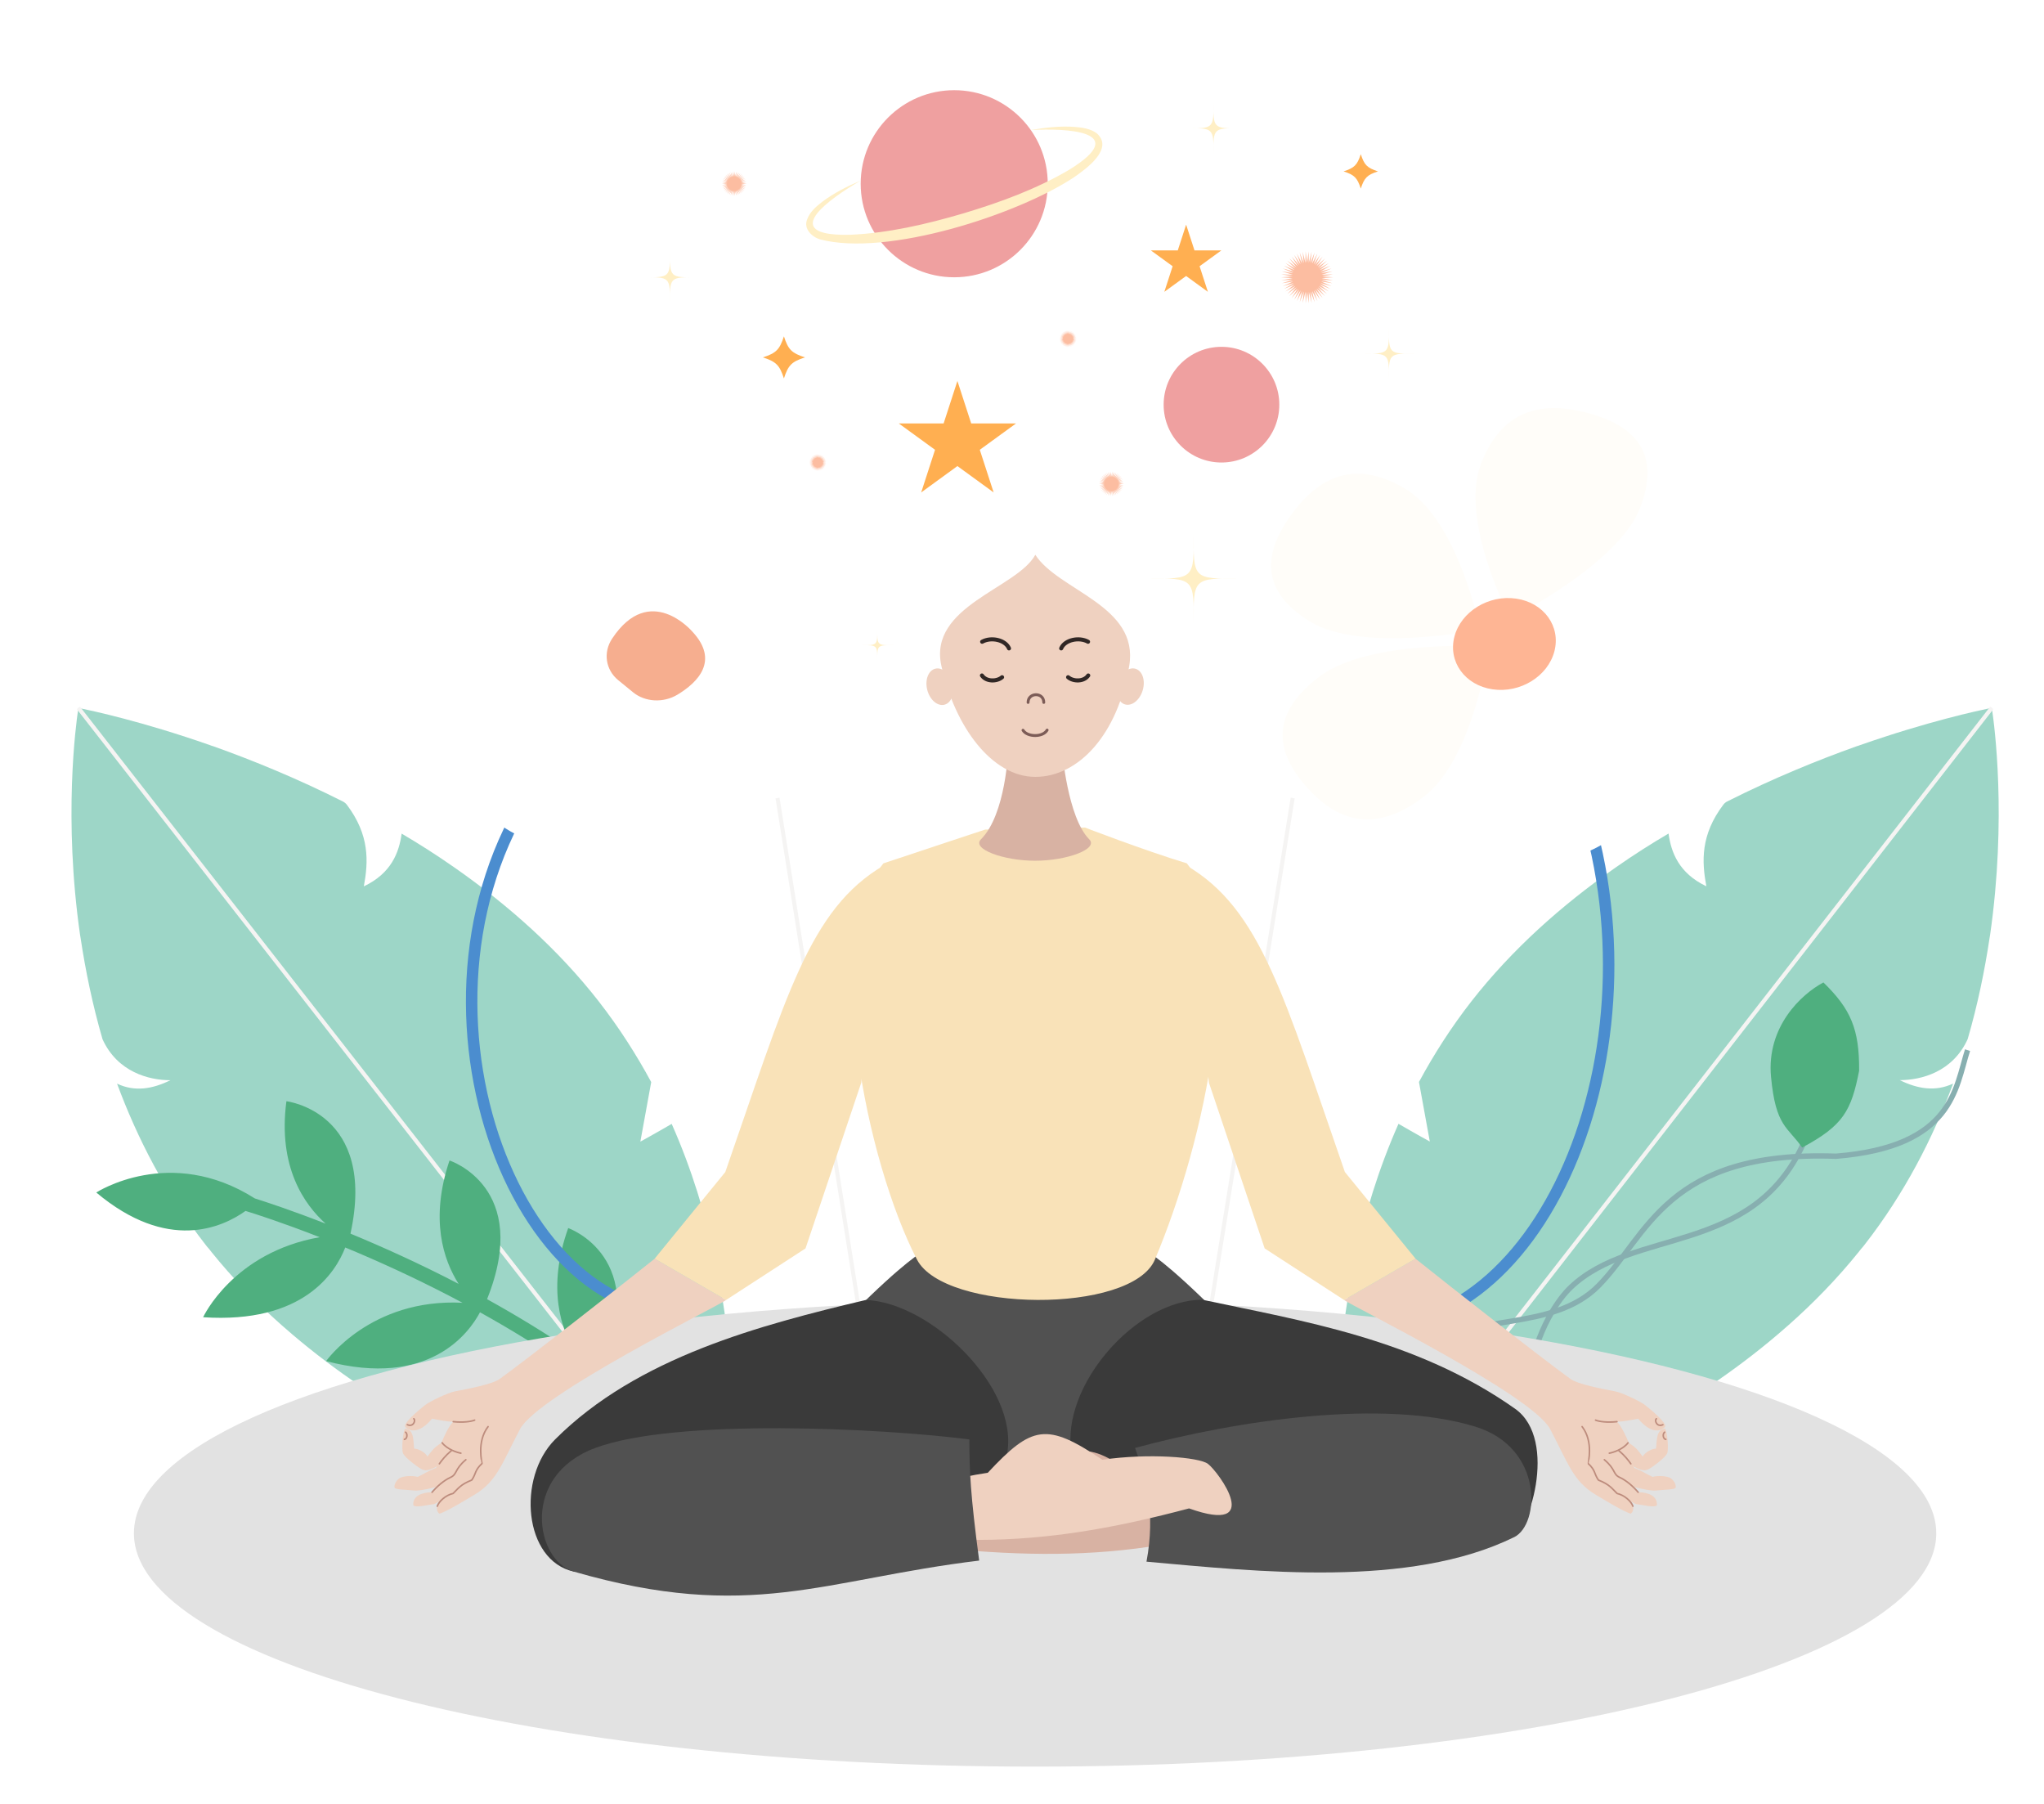 <svg xmlns="http://www.w3.org/2000/svg" xmlns:xlink="http://www.w3.org/1999/xlink" id="_&#x428;&#x430;&#x440;_1" data-name="&#x428;&#x430;&#x440; 1" viewBox="0 0 505.06 445.76"><defs><linearGradient id="_&#x413;&#x440;&#x430;&#x434;&#x456;&#x454;&#x43D;&#x442;_&#x431;&#x435;&#x437;_&#x43D;&#x430;&#x437;&#x432;&#x438;_20" data-name="&#x413;&#x440;&#x430;&#x434;&#x456;&#x454;&#x43D;&#x442; &#x431;&#x435;&#x437; &#x43D;&#x430;&#x437;&#x432;&#x438; 20" x1="255.76" y1=".35" x2="255.76" y2="177.89" gradientUnits="userSpaceOnUse"><stop offset="0" stop-color="#7bc6f0"></stop><stop offset=".32" stop-color="#bae8ef"></stop><stop offset=".64" stop-color="#cbeff5"></stop><stop offset="1" stop-color="#edf1f0"></stop></linearGradient><linearGradient id="_&#x413;&#x440;&#x430;&#x434;&#x456;&#x454;&#x43D;&#x442;_&#x431;&#x435;&#x437;_&#x43D;&#x430;&#x437;&#x432;&#x438;_2" data-name="&#x413;&#x440;&#x430;&#x434;&#x456;&#x454;&#x43D;&#x442; &#x431;&#x435;&#x437; &#x43D;&#x430;&#x437;&#x432;&#x438; 2" x1="164.56" y1="289.97" x2="249.53" y2="289.97" gradientUnits="userSpaceOnUse"><stop offset="0" stop-color="#5eacae"></stop><stop offset="1" stop-color="#4a9a9d"></stop></linearGradient><linearGradient id="_&#x413;&#x440;&#x430;&#x434;&#x456;&#x454;&#x43D;&#x442;_&#x431;&#x435;&#x437;_&#x43D;&#x430;&#x437;&#x432;&#x438;_2-2" data-name="&#x413;&#x440;&#x430;&#x434;&#x456;&#x454;&#x43D;&#x442; &#x431;&#x435;&#x437; &#x43D;&#x430;&#x437;&#x432;&#x438; 2" x1="262" y1="289.97" x2="346.97" y2="289.97" xlink:href="#_&#x413;&#x440;&#x430;&#x434;&#x456;&#x454;&#x43D;&#x442;_&#x431;&#x435;&#x437;_&#x43D;&#x430;&#x437;&#x432;&#x438;_2"></linearGradient><linearGradient id="_&#x413;&#x440;&#x430;&#x434;&#x456;&#x454;&#x43D;&#x442;_&#x431;&#x435;&#x437;_&#x43D;&#x430;&#x437;&#x432;&#x438;_4" data-name="&#x413;&#x440;&#x430;&#x434;&#x456;&#x454;&#x43D;&#x442; &#x431;&#x435;&#x437; &#x43D;&#x430;&#x437;&#x432;&#x438; 4" x1="255.77" y1="188.12" x2="255.77" y2="15.61" gradientUnits="userSpaceOnUse"><stop offset="0" stop-color="#143048"></stop><stop offset="1" stop-color="#003d72"></stop></linearGradient><linearGradient id="_&#x413;&#x440;&#x430;&#x434;&#x456;&#x454;&#x43D;&#x442;_&#x431;&#x435;&#x437;_&#x43D;&#x430;&#x437;&#x432;&#x438;_2-3" data-name="&#x413;&#x440;&#x430;&#x434;&#x456;&#x454;&#x43D;&#x442; &#x431;&#x435;&#x437; &#x43D;&#x430;&#x437;&#x432;&#x438; 2" x1="426.39" y1="306.26" x2="466.65" y2="306.26" xlink:href="#_&#x413;&#x440;&#x430;&#x434;&#x456;&#x454;&#x43D;&#x442;_&#x431;&#x435;&#x437;_&#x43D;&#x430;&#x437;&#x432;&#x438;_2"></linearGradient><linearGradient id="_&#x413;&#x440;&#x430;&#x434;&#x456;&#x454;&#x43D;&#x442;_&#x431;&#x435;&#x437;_&#x43D;&#x430;&#x437;&#x432;&#x438;_2-4" data-name="&#x413;&#x440;&#x430;&#x434;&#x456;&#x454;&#x43D;&#x442; &#x431;&#x435;&#x437; &#x43D;&#x430;&#x437;&#x432;&#x438; 2" x1="478.9" y1="252.6" x2="495.09" y2="252.6" xlink:href="#_&#x413;&#x440;&#x430;&#x434;&#x456;&#x454;&#x43D;&#x442;_&#x431;&#x435;&#x437;_&#x43D;&#x430;&#x437;&#x432;&#x438;_2"></linearGradient><linearGradient id="_&#x413;&#x440;&#x430;&#x434;&#x456;&#x454;&#x43D;&#x442;_&#x431;&#x435;&#x437;_&#x43D;&#x430;&#x437;&#x432;&#x438;_13" data-name="&#x413;&#x440;&#x430;&#x434;&#x456;&#x454;&#x43D;&#x442; &#x431;&#x435;&#x437; &#x43D;&#x430;&#x437;&#x432;&#x438; 13" x1="255.76" y1="370.24" x2="255.76" y2="405.54" gradientUnits="userSpaceOnUse"><stop offset="0" stop-color="#f5f4f3"></stop><stop offset="1" stop-color="#f5f4f3" stop-opacity="0"></stop></linearGradient></defs><path d="m478.44,202.48c0,106.56-99.69,192.95-222.67,192.95S33.09,309.04,33.09,202.48c0-69.67,42.61-130.72,106.49-164.63,33.82-17.96,73.61-28.32,116.19-28.32s82.37,10.36,116.19,28.32c63.87,33.92,106.48,94.96,106.48,164.63Z" style="fill: url(#____20); stroke-width: 0px;"></path><g><path d="m248.27,287.88c-1.89-11.77-5.9-22.89-10.89-33.07-.1-.18-.16-.34-.26-.52-1.64-3.33-3.41-6.56-5.26-9.66-2,2.7-5,5.32-10.45,5,2.85-3.47,5.35-7.49,4.37-14.24-.05-.28-.16-.59-.34-.84-5.2-7.58-10.59-14.23-15.5-19.77-.16-.15-.29-.3-.42-.45-8.56-9.56-15.56-15.6-17.08-16.91-.2-.18-.32-.27-.32-.27,0,0-.09.1-.23.3-1.6,2.11-11.61,15.61-19.06,35.38-.04.16-.12.32-.17.48-2.03,5.48-3.87,11.42-5.28,17.73-.49,6.41,3.72,10.41,7.09,12.26-3.52-.17-6.56-1.19-8.65-4.05-1.53,10.29-1.86,21.38-.02,32.83.05.31.11.66.19.97l.11.66c1.07,5.99,2.66,11.82,4.67,17.44.06.19.12.34.18.5,14.08,39.14,47.12,67.89,50.68,70.9.2.18.32.27.32.27,0,0,.09-.1.23-.3,1.4-1.84,8.91-11.97,15.69-27.24.08-.16.13-.29.2-.45,2.13-4.82,4.18-10.14,5.92-15.89.09-.29.18-.58.28-.87,2.3-7.65,4.08-15.96,4.84-24.79-3.52.08-6.43.07-6.43.07l6.82-8.38c.04-5.54-.33-11.28-1.26-17.08Z" style="fill: url(#____2); stroke-width: 0px;"></path><path d="m147.99,247.44c-10.14-13-22.42-23.81-35.27-32.83-.24-.16-.42-.31-.66-.46-4.21-2.94-8.51-5.68-12.82-8.21-.62,4.61-2.52,9.79-9.34,13.03,1.13-6.1,1.48-12.65-4.21-20.18-.24-.31-.6-.61-.97-.79-11.36-5.72-22.34-10.19-31.98-13.63-.3-.07-.55-.17-.81-.27-16.76-5.88-29.26-8.53-31.99-9.1-.37-.08-.57-.11-.57-.11,0,0-.04.18-.08.51-.53,3.62-3.66,26.68.5,55.61.05.22.07.47.12.7,1.2,7.99,2.93,16.44,5.42,25.02,3.68,8.1,11.45,10.14,16.78,10.13-4.39,2.15-8.74,2.94-13.19.85,5.01,13.5,12.01,27.16,21.89,39.82.27.35.57.73.88,1.05l.57.73c5.29,6.55,11.11,12.56,17.3,18.03.2.18.38.33.55.48,43.18,38.06,102.42,50.88,108.75,52.15.36.08.57.11.57.11,0,0,.04-.18.08-.51.47-3.17,2.82-20.45.85-43.49-.01-.25-.04-.44-.05-.69-.63-7.27-1.7-15.09-3.42-23.22-.08-.41-.16-.83-.25-1.24-2.31-10.8-5.7-22.07-10.67-33.28-4.21,2.45-7.74,4.38-7.74,4.38l2.68-14.71c-3.64-6.74-7.92-13.45-12.92-19.87Z" style="fill: #9dd6c7; stroke-width: 0px;"></path><path d="m262,304.96l6.82,8.38s-2.91.01-6.43-.07c.76,8.83,2.54,17.15,4.84,24.79.09.29.18.58.28.87,1.74,5.75,3.79,11.07,5.92,15.89.08.16.13.29.2.45,6.78,15.27,14.29,25.4,15.69,27.24.14.2.23.3.23.3,0,0,.12-.09.32-.27,3.56-3.01,36.6-31.77,50.68-70.9.06-.16.12-.31.18-.5,2.01-5.62,3.61-11.46,4.67-17.44l.11-.66c.08-.31.14-.66.19-.97,1.84-11.45,1.51-22.54-.02-32.83-2.09,2.87-5.12,3.88-8.65,4.05,3.38-1.85,7.59-5.85,7.09-12.26-1.41-6.3-3.26-12.25-5.28-17.73-.04-.16-.12-.32-.17-.48-7.45-19.77-17.46-33.28-19.06-35.38-.14-.2-.23-.3-.23-.3,0,0-.12.09-.32.27-1.53,1.31-8.52,7.35-17.08,16.91-.13.15-.26.3-.42.45-4.9,5.54-10.3,12.19-15.5,19.77-.18.24-.3.55-.34.84-.98,6.75,1.52,10.77,4.37,14.24-5.45.32-8.45-2.3-10.45-5-1.85,3.1-3.61,6.33-5.26,9.66-.1.18-.16.34-.26.52-4.99,10.18-9,21.31-10.89,33.07-.93,5.8-1.3,11.54-1.26,17.08Z" style="fill: url(#____2-2); stroke-width: 0px;"></path><path d="m350.62,267.3l2.68,14.71s-3.53-1.93-7.74-4.38c-4.97,11.22-8.36,22.48-10.67,33.28-.08.41-.16.82-.25,1.24-1.73,8.13-2.79,15.95-3.42,23.22-.01.25-.04.44-.05.69-1.97,23.04.38,40.33.85,43.49.04.33.08.51.08.51,0,0,.2-.03.57-.11,6.33-1.27,65.57-14.09,108.75-52.15.17-.15.35-.3.55-.48,6.19-5.48,12.02-11.48,17.3-18.03l.57-.73c.31-.32.61-.7.88-1.05,9.87-12.65,16.87-26.32,21.89-39.82-4.44,2.08-8.8,1.29-13.19-.85,5.33,0,13.1-2.03,16.78-10.13,2.5-8.58,4.22-17.02,5.42-25.02.05-.22.07-.47.12-.7,4.16-28.93,1.04-51.99.5-55.61-.04-.33-.08-.51-.08-.51,0,0-.2.03-.57.11-2.73.57-15.23,3.23-31.99,9.1-.26.1-.51.2-.81.27-9.64,3.44-20.62,7.91-31.98,13.63-.38.18-.73.47-.97.79-5.69,7.53-5.34,14.07-4.21,20.18-6.82-3.24-8.72-8.43-9.34-13.03-4.31,2.53-8.61,5.27-12.82,8.21-.24.16-.42.31-.66.46-12.85,9.01-25.12,19.83-35.27,32.83-5,6.41-9.28,13.13-12.92,19.87Z" style="fill: #9dd6c7; stroke-width: 0px;"></path><line x1="19.37" y1="174.88" x2="179.44" y2="380.07" style="fill: none; stroke: #f5f4f3; stroke-miterlimit: 10;"></line><line x1="192.12" y1="197.14" x2="221.65" y2="382.54" style="fill: none; stroke: #f5f4f3; stroke-miterlimit: 10;"></line><line x1="319.41" y1="197.14" x2="289.56" y2="382.81" style="fill: none; stroke: #f5f4f3; stroke-miterlimit: 10;"></line><line x1="492.16" y1="174.88" x2="332.66" y2="379.96" style="fill: none; stroke: #f5f4f3; stroke-miterlimit: 10;"></line></g><path d="m366.98,97.04c-9.17,19.86-31.45,17.82-39.58,28.93-11.06,15.11,1.08,36.89-19.85,52.86-13.68,10.44-51.78,10.69-51.78-8.26.1-.2.09-.77,0-1.66-.09.89-.1,1.46,0,1.66,0,18.95-38.1,18.7-51.78,8.26-20.93-15.97-8.79-37.75-19.85-52.86-8.13-11.11-30.41-9.07-39.58-28.93-10.27-22.24,6.01-41.68-4.98-59.19,33.82-17.96,73.61-28.32,116.19-28.32s82.37,10.36,116.19,28.32c-10.99,17.51,5.29,36.95-4.98,59.19Z" style="fill: url(#____4); stroke-width: 0px;"></path><g><g><path d="m466.65,310.98c-4.59,4.25-15.01,9.71-26.28,4.58-11.28-5.13-10.27-7.91-13.97-12.99,8.51-7.87,12.62-8.47,22.54-7.08,9.75,3.31,13.7,6.95,17.71,15.49Z" style="fill: url(#____2-3); stroke-width: 0px;"></path><path d="m445.52,282.7c-12.67,27.56-41.82,20.51-57.38,35.31-2.83,2.69-8.45,10.05-10.73,23.59" style="fill: none; stroke: #87afb0; stroke-width: 1.32px;"></path><path d="m450.56,242.7c-5.52,2.94-14.1,10.99-12.95,23.33,1.15,12.34,4.1,12.3,7.69,17.46,10.23-5.45,12.14-9.15,14.08-18.97.07-10.29-2.07-15.23-8.82-21.81Z" style="fill: #4faf7f; stroke-width: 0px;"></path></g><g><path d="m352.65,333.25c10.7-9.18,30.89-3.93,42.42-15.71,12.13-12.4,16.75-33.4,58.59-31.9,29.04-2.35,29.49-16.84,32.51-26.21" style="fill: none; stroke: #87afb0; stroke-width: 1.32px;"></path><path d="m489.25,238.35c-4.17,1.82-10.76,7.1-10.33,15.84.43,8.74,2.61,8.85,5.08,12.65,7.72-3.38,9.26-5.89,11.02-12.72.4-7.25-1.01-10.82-5.77-15.77Z" style="fill: url(#____2-4); stroke-width: 0px;"></path></g></g><path d="m140.4,303.39c-5.32,14.92-1.77,25.21,2.01,31.13-7.53-5.16-15.02-9.67-22.06-13.57,11.1-27.69-9.28-34.26-9.28-34.26-4.88,14.52-1.52,24.55,2.25,30.48-.03-.02-.06-.03-.1-.05-9.64-5.01-18.78-9.12-26.62-12.36,6.56-30.05-15.83-32.71-15.83-32.71-2.16,16.26,4.45,25.56,9.69,30.24-8.35-3.26-14.61-5.32-17.5-6.23-20.97-13.31-39.17-1.46-39.17-1.46,17.63,14.8,31.12,8.66,36.88,4.55,2.26.69,8.97,2.83,18.33,6.49-21.43,3.77-28.81,19.77-28.81,19.77,24.77,1.65,32.72-11.03,35.12-17.23,7.69,3.18,16.6,7.21,26,12.09.98.51,1.97,1.03,2.97,1.57-22.75-1.15-33.7,14.41-33.7,14.41,25.46,6.71,35.31-6.95,38.02-12.06,7.38,4.1,15.25,8.89,23.15,14.39-21.9-.95-32.74,13.9-32.74,13.9,23.79,6.75,34.62-5.78,38.09-11.39,3.19,2.34,1.76,1.24,4.77,3.66.64.51,1.27,1.22,1.27,1.22l.6-3.11s-.63-.57-1.46-1.2c-2.43-1.87-.85-.69-3.73-2.79,12.53-28.37-8.17-35.49-8.17-35.49Z" style="fill: #4faf7f; stroke-width: 0px;"></path><g><path d="m371.73,159.09c2.24,3.84,4.37,7.71,6.39,11.58,37.44,57.51,16.26,140.8-26.45,155.16" style="fill: none; stroke: #4b8dcf; stroke-linecap: round; stroke-linejoin: round; stroke-width: 2.83px;"></path><g><path d="m405.3,125.38c-5.32,14.01-32.12,27.39-32.12,27.39,0,0-12.6-24.04-7.28-38.05,5.31-14.01,15.66-15.62,26.53-12.67,10.88,2.94,18.19,9.33,12.87,23.33Z" style="fill: #fffdf9; stroke-width: 0px;"></path><path d="m362.64,201.34c-4.65-13.38,9.36-38.05,9.36-38.05,0,0,26.45,11.07,31.1,24.45,4.66,13.38-3.07,20.24-14.25,24-11.18,3.76-21.56,2.98-26.22-10.39Z" style="fill: #fff; stroke-width: 0px;"></path><path d="m412.62,174.95c-15.74.43-36.15-18.22-36.15-18.22,0,0,21.63-19.79,37.37-20.22,15.74-.43,19.95,8.06,19.62,18.67-.33,10.62-5.11,19.34-20.84,19.77Z" style="fill: #fff; stroke-width: 0px;"></path><path d="m347.45,120.9c12.9,7.83,18.3,34.64,18.3,34.64,0,0-29.06,5.89-41.96-1.94-12.9-7.83-11.28-17.39-4.74-26.42,6.53-9.03,15.51-14.12,28.41-6.29Z" style="fill: #fffdf9; stroke-width: 0px;"></path><path d="m325.82,167.29c12.46-9.56,42.12-7.58,42.12-7.58,0,0-3.65,27.54-16.12,37.1-12.46,9.56-21.84,5.69-29.03-2.46-7.18-8.15-9.44-17.49,3.02-27.05Z" style="fill: #fffdf9; stroke-width: 0px;"></path><path d="m384.08,160.91c-1.62,6.19-8.46,10.39-15.28,9.38-6.83-1-11.04-6.83-9.42-13.02,1.62-6.18,8.45-10.39,15.28-9.38,6.82,1,11.04,6.83,9.42,13.02Z" style="fill: #feb594; stroke-width: 0px;"></path></g></g><g><path d="m141.4,182.76c-47.19,48.97-20.23,137.02,23.01,141.33" style="fill: none; stroke: #4b8dcf; stroke-linecap: round; stroke-linejoin: round; stroke-width: 2.83px;"></path><g><path d="m176.06,199.14c.52-14.08-14.74-32.76-14.74-32.76,0,0-16.64,18.92-17.16,33-.52,14.08,6.48,18.04,15.29,17.97,8.81-.07,16.1-4.14,16.61-18.21Z" style="fill: #fff; stroke-width: 0px;"></path><path d="m149.67,198.13c9.38-11.54,9.23-35.27,9.23-35.27,0,0-25.22,7.1-34.61,18.64-9.38,11.54-6.38,18.56.63,23.15,7.01,4.59,15.37,5.02,24.75-6.52Z" style="fill: #fff; stroke-width: 0px;"></path><path d="m123.86,183.03c15.39-2.05,34.28-19.15,34.28-19.15,0,0-22.22-11.63-37.61-9.59-15.39,2.05-19.04,9.06-18.12,17,.92,7.93,6.05,13.78,21.44,11.74Z" style="fill: #fff; stroke-width: 0px;"></path><path d="m156.4,171.01c2.99,2.44,7.49,2.7,10.98.61,5.13-3.09,10.4-8.44,3.67-15.61,0,0-10.48-12.31-19.8,1.76-2.26,3.41-1.62,7.71,1.52,10.27l3.64,2.97Z" style="fill: #f6ae8f; stroke-width: 0px;"></path></g></g><path d="m478.44,378.79c0,31.83-99.69,57.64-222.67,57.64s-222.68-25.81-222.68-57.64c0-20.81,42.61-39.05,106.49-49.18,33.82-5.37,73.61-8.46,116.19-8.46s82.37,3.1,116.19,8.46c63.87,10.13,106.48,28.37,106.48,49.18Z" style="fill: url(#____13); stroke-width: 0px;"></path><path d="m478.44,378.79c0,31.83-99.69,57.64-222.67,57.64s-222.68-25.81-222.68-57.64c0-20.81,42.61-39.05,106.49-49.18,33.82-5.37,73.61-8.46,116.19-8.46s82.37,3.1,116.19,8.46c63.87,10.13,106.48,28.37,106.48,49.18Z" style="fill: #e2e2e2; stroke-width: 0px;"></path><g><path d="m404.78,368.65c-.36-.47-.62-.7-1.29-1.36.41.1,4.24,1.07,5.54.94,2.56-.26,4.97-.2,5.03-.78.09-.99-.7-1.92-1.26-2.28-.79-.52-3.04-.69-4.48-.32-1.36-.62-2.7-1.52-4.5-2.21-1.58-2.5-3.24-4.07-1.37-6.22-.62-1.54-1.81-4.11-2.91-5.21,1.57,0,3.42-.38,5.23-.74,3.49,4.19,5.98,2.87,6.66,1.99.46-.89-3.24-3.99-4.86-5.29-1.23-.99-5.81-3.14-7.47-3.45-3.37-.63-9.28-1.77-11.04-3.06-7.93-5.78-28.25-21.68-38.31-29.72l-17.65,10.21c2.01,1.52,46.47,23.44,50.94,31.91s5.66,12.85,11.25,16.2c.96.57,2.42,1.46,3.91,2.31,1.78,1.02,3.61,2.01,4.7,2.37.67-.25,1.22-1.93-.31-3.21.21.07,1.49.82,1.71.85,1.61.18,4.63.99,5.11.25.17-2.27-2.15-3.18-4.64-3.18Z" style="fill: #efd1c0; stroke-width: 0px;"></path><path d="m403.48,372.1c-.4-1.2-2.08-2.74-3.91-3.15-1.27-1.22-1.8-2.2-4.61-3.31-1.15-1.68-.66-2.35-2.53-4.09-.06-.06,1.42-5.31-1.5-9.11" style="fill: none; stroke: #bd8c7d; stroke-linecap: round; stroke-linejoin: round; stroke-width: .38px;"></path><path d="m404.78,368.65c-1.19-1.4-2.89-2.91-4.58-3.68s-.92-1.96-3.78-4.36" style="fill: none; stroke: #bd8c7d; stroke-linecap: round; stroke-linejoin: round; stroke-width: .38px;"></path><path d="m401.26,355.81c2.93,1.44,3.55,2.62,4.64,4.02.56-1.04,2.28-1.97,3.29-1.95.25-1.92-.03-4.72,2.24-4.93.66.98.86,5.34.53,6.06-.53,1.13-3.47,3.31-4.43,3.85-1.11.63-1.88.54-4.57-.93-2.15-1.18-3.4-1.71-3.79-3.29-.23-.95.02-.8.44-1.68.23-.48,1.17-1.36,1.65-1.13Z" style="fill: #efd1c0; stroke-width: 0px;"></path><path d="m399.54,351.21c-2.39.26-4.43-.01-5.29-.38" style="fill: none; stroke: #bd8c7d; stroke-linecap: round; stroke-linejoin: round; stroke-width: .38px;"></path><path d="m410.89,351.96c-1.51.69-2.15-1.1-1.6-1.47" style="fill: none; stroke: #bd8c7d; stroke-linecap: round; stroke-linejoin: round; stroke-width: .38px;"></path><path d="m411.61,355.59c-.72-.1-.84-1.41-.29-1.78" style="fill: none; stroke: #bd8c7d; stroke-linecap: round; stroke-linejoin: round; stroke-width: .38px;"></path><path d="m402.28,356.43c-1.27,1.64-3.71,2.41-4.63,2.57" style="fill: none; stroke: #bd8c7d; stroke-linecap: round; stroke-linejoin: round; stroke-width: .38px;"></path><path d="m402.97,361.62c-.56-.8-1.44-1.97-2.98-3.27" style="fill: none; stroke: #bd8c7d; stroke-linecap: round; stroke-linejoin: round; stroke-width: .38px;"></path></g><path d="m255.77,367.06c-28.59,4.09-58.94-25.55-45.37-42.37,13.36-13.37,17.53-15.4,17.53-15.4l27.84,5.53,27.84-5.53s4.17,2.03,17.53,15.4c13.57,16.82-16.78,46.46-45.37,42.37Z" style="fill: #515151; stroke-width: 0px;"></path><path d="m218.28,213.29c9.83-3.29,25.16-8.35,25.16-8.35l24.65-.5s14.38,5.56,25.16,8.84c15.41,19.11,4.53,68.47-7.88,97.89-5.71,13.54-52.01,13.04-58.79,0-12.45-23.97-23.84-78.87-8.29-97.89Z" style="fill: #f9e2b8; stroke-width: 0px;"></path><g><path d="m106.75,368.65c.36-.47.62-.7,1.29-1.36-.41.1-4.24,1.07-5.54.94-2.56-.26-4.97-.2-5.03-.78-.09-.99.7-1.92,1.26-2.28.79-.52,3.04-.69,4.48-.32,1.36-.62,2.7-1.52,4.5-2.21,1.58-2.5,3.24-4.07,1.37-6.22.62-1.54,1.81-4.11,2.91-5.21-1.57,0-3.42-.38-5.23-.74-3.49,4.19-5.98,2.87-6.66,1.99-.46-.89,3.24-3.99,4.86-5.29,1.23-.99,5.81-3.14,7.47-3.45,3.37-.63,9.28-1.77,11.04-3.06,7.93-5.78,28.25-21.68,38.31-29.72l17.65,10.21c-2.01,1.52-46.47,23.44-50.94,31.91s-5.66,12.85-11.25,16.2c-.96.57-2.42,1.46-3.91,2.31-1.78,1.02-3.61,2.01-4.7,2.37-.67-.25-1.22-1.93.31-3.21-.21.07-1.49.82-1.71.85-1.61.18-4.63.99-5.11.25-.17-2.27,2.15-3.18,4.64-3.18Z" style="fill: #efd1c0; stroke-width: 0px;"></path><path d="m108.05,372.1c.4-1.2,2.08-2.74,3.91-3.15,1.27-1.22,1.8-2.2,4.61-3.31,1.15-1.68.66-2.35,2.53-4.09.06-.06-1.42-5.31,1.5-9.11" style="fill: none; stroke: #bd8c7d; stroke-linecap: round; stroke-linejoin: round; stroke-width: .38px;"></path><path d="m106.75,368.65c1.19-1.4,2.89-2.91,4.58-3.68s.92-1.96,3.78-4.36" style="fill: none; stroke: #bd8c7d; stroke-linecap: round; stroke-linejoin: round; stroke-width: .38px;"></path><path d="m110.27,355.81c-2.93,1.44-3.55,2.62-4.64,4.02-.56-1.04-2.28-1.97-3.29-1.95-.25-1.92.03-4.72-2.24-4.93-.66.98-.86,5.34-.53,6.06.53,1.13,3.47,3.31,4.43,3.85,1.11.63,1.88.54,4.57-.93,2.15-1.18,3.4-1.71,3.79-3.29.23-.95-.02-.8-.44-1.68-.23-.48-1.17-1.36-1.65-1.13Z" style="fill: #efd1c0; stroke-width: 0px;"></path><path d="m111.99,351.21c2.39.26,4.43-.01,5.29-.38" style="fill: none; stroke: #bd8c7d; stroke-linecap: round; stroke-linejoin: round; stroke-width: .38px;"></path><path d="m100.64,351.96c1.51.69,2.15-1.1,1.6-1.47" style="fill: none; stroke: #bd8c7d; stroke-linecap: round; stroke-linejoin: round; stroke-width: .38px;"></path><path d="m99.92,355.59c.72-.1.84-1.41.29-1.78" style="fill: none; stroke: #bd8c7d; stroke-linecap: round; stroke-linejoin: round; stroke-width: .38px;"></path><path d="m109.25,356.43c1.27,1.64,3.71,2.41,4.63,2.57" style="fill: none; stroke: #bd8c7d; stroke-linecap: round; stroke-linejoin: round; stroke-width: .38px;"></path><path d="m108.56,361.62c.56-.8,1.44-1.97,2.98-3.27" style="fill: none; stroke: #bd8c7d; stroke-linecap: round; stroke-linejoin: round; stroke-width: .38px;"></path></g><path d="m332.32,289.56c-15-43.06-20.67-64.97-39.21-75.78l5.61,53.69,13.77,40.94,19.63,12.74,17.65-10.21-17.45-21.39Z" style="fill: #f9e2b8; stroke-width: 0px;"></path><path d="m373.09,379.76c4.44,0,12.2-24.04,1.26-31.75-24.59-17.34-52.92-21.72-77.24-26.92-16.41-.05-35.15,21.4-32.34,37.9,4.3,25.26,108.31,20.77,108.31,20.77Z" style="fill: #3a3a3a; stroke-width: 0px;"></path><path d="m179.21,289.56c15-43.06,20.67-64.97,39.21-75.78l-5.61,53.69-13.77,40.94-19.63,12.74-17.65-10.21,17.45-21.39Z" style="fill: #f9e2b8; stroke-width: 0px;"></path><path d="m287.24,381.59c21.75-3.66,26.94-16.45-5.32-15.92-12.7-9.72-16.39-9.94-28.45,1.52-11.61.25-23.71,3.35-25.56,5.32-2.31,2.45-10.92,19.77,6.42,10.09,18.36,1.71,35.11,1.99,52.91-1Z" style="fill: #d8b2a3; stroke-width: 0px;"></path><path d="m374.12,379.76c6.43-3.16,7.33-22.16-9.65-27.34-22.59-6.9-58.62-1.59-84,5.28,2.68,7.56,5.12,15.79,2.82,28.1,27.18,2.42,64.94,6.66,90.82-6.05Z" style="fill: #515151; stroke-width: 0px;"></path><path d="m141.76,388.24c-12.35-2.72-14.06-23.18-4.59-32.65,20.32-20.32,50.76-28.27,76.76-34.44,15.81.55,37.76,21.35,34.95,37.85-4.3,25.26-107.12,29.24-107.12,29.24Z" style="fill: #3a3a3a; stroke-width: 0px;"></path><path d="m241.47,380.42c-22.06,0-29.29-11.76,2.6-16.58,10.92-11.69,14.51-12.52,28.31-3.22,11.49-1.68,23.94-.63,26.09,1.01,2.68,2.04,14.05,17.68-4.66,11.01-17.82,4.73-34.29,7.78-52.34,7.78Z" style="fill: #efd1c0; stroke-width: 0px;"></path><path d="m141.76,388.24c-9.42-2.72-13.29-23.6,5.29-30.52,20.03-7.46,71.24-4.86,92.47-2.12.02,7.62.23,13.43,2.43,29.93-38.45,4.64-56.54,15.32-100.19,2.72Z" style="fill: #515151; stroke-width: 0px;"></path><g><path d="m249.1,185.29h13.33s1.33,16.68,6.72,22.06c2.37,2.37-5.51,5.29-13.38,5.29s-15.75-2.93-13.38-5.29c6.19-6.19,6.72-22.06,6.72-22.06Z" style="fill: #d8b2a3; stroke-width: 0px;"></path><path d="m255.82,137.06c5.78,8.93,25.69,12.48,23.21,27.43-2.81,16.97-12.54,27.43-23.21,27.43s-19.86-12.28-23.21-27.43c-3.28-14.79,18.7-19.13,23.21-27.43Z" style="fill: #efd1c0; stroke-width: 0px;"></path><g><ellipse cx="279.26" cy="169.6" rx="4.59" ry="3.21" transform="translate(37.58 389.46) rotate(-73.56)" style="fill: #efd1c0; stroke-width: 0px;"></ellipse><ellipse cx="232.24" cy="169.62" rx="3.21" ry="4.59" transform="translate(-34.84 62.97) rotate(-14.37)" style="fill: #efd1c0; stroke-width: 0px;"></ellipse></g><path d="m257.91,173.53c0-2.59-3.88-2.5-3.88,0" style="fill: none; stroke: #7c5c57; stroke-linecap: round; stroke-linejoin: round; stroke-width: .71px;"></path><g><path d="m262.21,160.18c.88-2.11,4.41-2.88,6.64-1.64" style="fill: none; stroke: #302725; stroke-linecap: round; stroke-linejoin: round; stroke-width: 1px;"></path><path d="m263.92,167.3c1.29,1.11,3.91,1.14,4.98-.43" style="fill: none; stroke: #302725; stroke-linecap: round; stroke-linejoin: round; stroke-width: 1px;"></path></g><g><path d="m249.32,160.18c-.88-2.11-4.41-2.88-6.64-1.64" style="fill: none; stroke: #302725; stroke-linecap: round; stroke-linejoin: round; stroke-width: 1px;"></path><path d="m247.61,167.3c-1.29,1.11-3.91,1.14-4.98-.43" style="fill: none; stroke: #302725; stroke-linecap: round; stroke-linejoin: round; stroke-width: 1px;"></path></g><path d="m252.78,180.4c1.04,1.72,4.92,1.79,5.96-.04" style="fill: none; stroke: #7c5c57; stroke-linecap: round; stroke-linejoin: round; stroke-width: .71px;"></path></g><g><path d="m236.56,94.08l3.42,10.53h11.07l-8.95,6.51,3.42,10.53-8.95-6.51-8.95,6.51,3.42-10.53-8.95-6.51h11.07l3.42-10.53Z" style="fill: #ffaf51; stroke-width: 0px;"></path><path d="m293.1,55.54l2.05,6.32h6.64l-5.38,3.91,2.05,6.32-5.38-3.91-5.38,3.91,2.05-6.32-5.38-3.91h6.65l2.05-6.32Z" style="fill: #ffaf51; stroke-width: 0px;"></path><path d="m198.9,88.29c-3.28,1.06-4.14,1.92-5.2,5.2-1.06-3.28-1.92-4.14-5.2-5.2,3.28-1.06,4.14-1.92,5.2-5.2,1.06,3.28,1.92,4.14,5.2,5.2Z" style="fill: #ffaf51; stroke-width: 0px;"></path><path d="m340.49,42.34c-2.68.87-3.38,1.57-4.25,4.25-.87-2.68-1.57-3.38-4.25-4.25,2.68-.87,3.38-1.57,4.25-4.25.87,2.68,1.57,3.38,4.25,4.25Z" style="fill: #ffaf51; stroke-width: 0px;"></path><path d="m306.39,142.93c-11.61-.09-11.53-.17-11.44,11.44.09-11.61.17-11.53-11.44-11.44,11.61.09,11.53.17,11.44-11.44-.09,11.61-.17,11.53,11.44,11.44Z" style="fill: #ffefc5; stroke-width: 0px;"></path><path d="m220.84,159.39c-4.13-.03-4.11-.06-4.07,4.07.03-4.13.06-4.11-4.07-4.07,4.13.03,4.11.06,4.07-4.07-.03,4.13-.06,4.11,4.07,4.07Z" style="fill: #ffefc5; stroke-width: 0px;"></path><path d="m349.91,87.36c-6.82-.05-6.78-.1-6.72,6.72.05-6.82.1-6.78-6.72-6.72,6.82.05,6.78.1,6.72-6.72-.05,6.82-.1,6.78,6.72,6.72Z" style="fill: #ffefc5; stroke-width: 0px;"></path><path d="m306.55,31.69c-6.82-.05-6.78-.1-6.72,6.72.05-6.82.1-6.78-6.72-6.72,6.82.05,6.78.1,6.72-6.72-.05,6.82-.1,6.78,6.72,6.72Z" style="fill: #ffefc5; stroke-width: 0px;"></path><path d="m172.26,68.5c-6.82-.05-6.78-.1-6.72,6.72.05-6.82.1-6.78-6.72-6.72,6.82.05,6.78.1,6.72-6.72-.05,6.82-.1,6.78,6.72,6.72Z" style="fill: #ffefc5; stroke-width: 0px;"></path><path d="m266.02,83.69l-.92.07.91.17-.92-.04.88.28-.91-.14.84.38-.89-.25.79.47-.85-.35.73.56-.81-.45.66.64-.75-.54.58.72-.68-.62.5.78-.61-.7.4.83-.52-.76.3.87-.43-.82.2.9-.33-.86.09.92-.23-.89-.02.92-.12-.92-.12.92-.02-.92-.23.89.09-.92-.33.86.2-.9-.43.82.3-.87-.52.76.4-.83-.61.7.5-.78-.68.62.58-.72-.75.54.66-.64-.81.45.73-.56-.85.35.79-.47-.89.25.84-.38-.91.14.88-.28-.92.04.91-.17-.92-.07.92-.07-.91-.17.92.04-.88-.28.91.15-.84-.38.89.25-.79-.47.85.35-.73-.56.81.45-.66-.64.75.54-.58-.72.68.62-.5-.78.61.7-.4-.83.52.76-.3-.87.43.82-.2-.9.33.86-.09-.92.23.89.02-.92.12.91.12-.91.02.92.23-.89-.09.92.33-.86-.2.9.43-.82-.3.87.52-.76-.4.83.61-.7-.5.78.68-.62-.58.72.75-.54-.66.64.81-.45-.73.56.85-.35-.79.47.89-.25-.84.38.91-.14-.88.28.92-.04-.91.17.92.07Z" style="fill: #fcbda1; stroke-width: 0px;"></path><path d="m204.19,114.26l-.92.07.91.17-.92-.04.88.28-.91-.14.84.38-.89-.25.79.47-.85-.35.73.56-.81-.45.66.64-.75-.54.58.72-.68-.62.5.78-.61-.7.4.83-.52-.76.3.87-.43-.82.2.9-.33-.86.09.92-.23-.89-.02.92-.12-.92-.12.92-.02-.92-.23.89.09-.92-.33.86.2-.9-.43.82.3-.87-.52.76.4-.83-.61.7.5-.78-.68.62.58-.72-.75.54.66-.64-.81.45.73-.56-.85.35.79-.47-.89.25.84-.38-.91.14.88-.28-.92.04.91-.17-.92-.07.92-.07-.91-.17.92.04-.88-.28.91.15-.84-.38.89.25-.79-.47.85.35-.73-.56.81.45-.66-.64.75.54-.58-.72.68.62-.5-.78.61.7-.4-.83.52.76-.3-.87.43.82-.2-.9.33.86-.09-.92.23.89.02-.92.12.91.12-.91.02.92.23-.89-.09.92.33-.86-.2.9.43-.82-.3.87.52-.76-.4.83.61-.7-.5.78.68-.62-.58.72.75-.54-.66.64.81-.45-.73.56.85-.35-.79.47.89-.25-.84.38.91-.14-.88.28.92-.04-.91.17.92.07Z" style="fill: #fcbda1; stroke-width: 0px;"></path><path d="m277.66,119.54l-1.34.1,1.32.25-1.34-.05,1.28.4-1.33-.21,1.23.55-1.29-.37,1.15.69-1.24-.51,1.06.82-1.17-.65.96.94-1.09-.79.85,1.04-.99-.91.72,1.13-.88-1.02.58,1.21-.76-1.11.44,1.27-.62-1.19.29,1.31-.48-1.26.13,1.34-.33-1.3-.02,1.34-.18-1.33-.18,1.33-.02-1.34-.33,1.3.13-1.34-.48,1.26.29-1.31-.62,1.19.44-1.27-.76,1.11.59-1.21-.88,1.02.72-1.13-.99.91.85-1.04-1.09.79.96-.94-1.17.65,1.06-.82-1.24.51,1.15-.69-1.29.36,1.23-.55-1.33.21,1.28-.4-1.34.05,1.32-.25-1.34-.1,1.34-.1-1.32-.25,1.34.06-1.28-.41,1.33.21-1.23-.55,1.29.37-1.15-.69,1.24.51-1.06-.82,1.17.65-.96-.94,1.09.79-.85-1.04.99.91-.72-1.13.88,1.02-.58-1.21.76,1.11-.44-1.27.62,1.19-.29-1.31.48,1.26-.13-1.34.33,1.3.02-1.34.18,1.33.18-1.33.02,1.34.33-1.3-.13,1.34.48-1.26-.29,1.31.62-1.19-.44,1.27.76-1.11-.59,1.21.88-1.02-.72,1.13.99-.91-.85,1.04,1.09-.79-.96.94,1.17-.65-1.06.82,1.24-.51-1.15.69,1.29-.37-1.23.55,1.33-.21-1.28.4,1.34-.06-1.32.25,1.34.1Z" style="fill: #fcbda1; stroke-width: 0px;"></path><path d="m184.45,45.39l-1.34.1,1.32.25-1.34-.05,1.28.4-1.33-.21,1.23.55-1.29-.37,1.15.69-1.24-.51,1.06.82-1.17-.65.96.94-1.09-.79.85,1.04-.99-.91.72,1.13-.88-1.02.58,1.21-.76-1.11.44,1.27-.62-1.19.29,1.31-.48-1.26.13,1.34-.33-1.3-.02,1.34-.18-1.33-.18,1.33-.02-1.34-.33,1.3.13-1.34-.48,1.26.29-1.31-.62,1.19.44-1.27-.76,1.11.59-1.21-.88,1.02.72-1.13-.99.91.85-1.04-1.09.79.96-.94-1.17.65,1.06-.82-1.24.51,1.15-.69-1.29.36,1.23-.55-1.33.21,1.28-.4-1.34.05,1.32-.25-1.34-.1,1.34-.1-1.32-.25,1.34.06-1.28-.41,1.33.21-1.23-.55,1.29.37-1.15-.69,1.24.51-1.06-.82,1.17.65-.96-.94,1.09.79-.85-1.04.99.91-.72-1.13.88,1.02-.58-1.21.76,1.11-.44-1.27.62,1.19-.29-1.31.48,1.26-.13-1.34.33,1.3.02-1.34.18,1.33.18-1.33.02,1.34.33-1.3-.13,1.34.48-1.26-.29,1.31.62-1.19-.44,1.27.76-1.11-.59,1.21.88-1.02-.72,1.13.99-.91-.85,1.04,1.09-.79-.96.94,1.17-.65-1.06.82,1.24-.51-1.15.69,1.29-.37-1.23.55,1.33-.21-1.28.4,1.34-.06-1.32.25,1.34.1Z" style="fill: #fcbda1; stroke-width: 0px;"></path><path d="m329.42,68.5l-2.82.21,2.77.53-2.82-.11,2.69.85-2.79-.44,2.57,1.16-2.72-.77,2.42,1.45-2.61-1.08,2.24,1.72-2.47-1.37,2.02,1.97-2.29-1.65,1.78,2.19-2.09-1.9,1.52,2.38-1.85-2.13,1.23,2.54-1.59-2.33.92,2.67-1.31-2.5.61,2.76-1.01-2.64.28,2.81-.69-2.74-.05,2.82-.37-2.8-.37,2.8-.05-2.82-.69,2.74.28-2.81-1.01,2.64.61-2.76-1.31,2.5.92-2.67-1.59,2.33,1.23-2.54-1.85,2.13,1.51-2.38-2.09,1.9,1.78-2.19-2.29,1.65,2.02-1.97-2.47,1.37,2.24-1.72-2.61,1.08,2.42-1.45-2.72.77,2.57-1.16-2.79.44,2.69-.85-2.82.11,2.77-.53-2.82-.21,2.82-.21-2.77-.53,2.82.12-2.69-.85,2.79.44-2.57-1.16,2.72.77-2.42-1.45,2.61,1.08-2.24-1.72,2.47,1.37-2.02-1.97,2.29,1.65-1.78-2.19,2.09,1.9-1.52-2.38,1.85,2.13-1.23-2.54,1.59,2.33-.92-2.67,1.31,2.5-.61-2.76,1.01,2.64-.28-2.81.69,2.74.05-2.82.37,2.8.37-2.8.05,2.82.69-2.74-.28,2.81,1.01-2.64-.61,2.76,1.31-2.5-.92,2.67,1.59-2.33-1.23,2.54,1.85-2.13-1.51,2.38,2.09-1.9-1.78,2.19,2.29-1.65-2.02,1.97,2.47-1.37-2.24,1.72,2.61-1.08-2.42,1.45,2.72-.77-2.57,1.16,2.79-.44-2.69.85,2.82-.12-2.77.53,2.82.21Z" style="fill: #fcbda1; stroke-width: 0px;"></path><circle cx="301.82" cy="99.97" r="14.29" style="fill: #efa0a0; stroke-width: 0px;"></circle><g><circle cx="235.78" cy="45.39" r="23.11" style="fill: #efa0a0; stroke-width: 0px;"></circle><path d="m254.7,32.13c3.56-.61,7.2-1.04,10.84-.78,1.85.15,3.94.43,5.49,1.6,4.28,3.86-2.71,8.79-5.64,10.84-14.06,9.3-46.23,19.67-62.71,15.36-2.05-.59-4.2-2.64-3.24-4.95.65-1.84,2.26-3.21,3.72-4.34,2.91-2.19,6.19-3.82,9.51-5.25-2.08,1.21-4.11,2.49-6.04,3.89-8.93,6.51-7.34,9.77,3.45,9.5,9.43-.41,18.82-2.6,27.88-5.26,9.05-2.71,18.1-6,26.23-10.8,15.48-9.55-.54-10.32-9.5-9.8h0Z" style="fill: #ffefc5; stroke-width: 0px;"></path></g></g></svg>